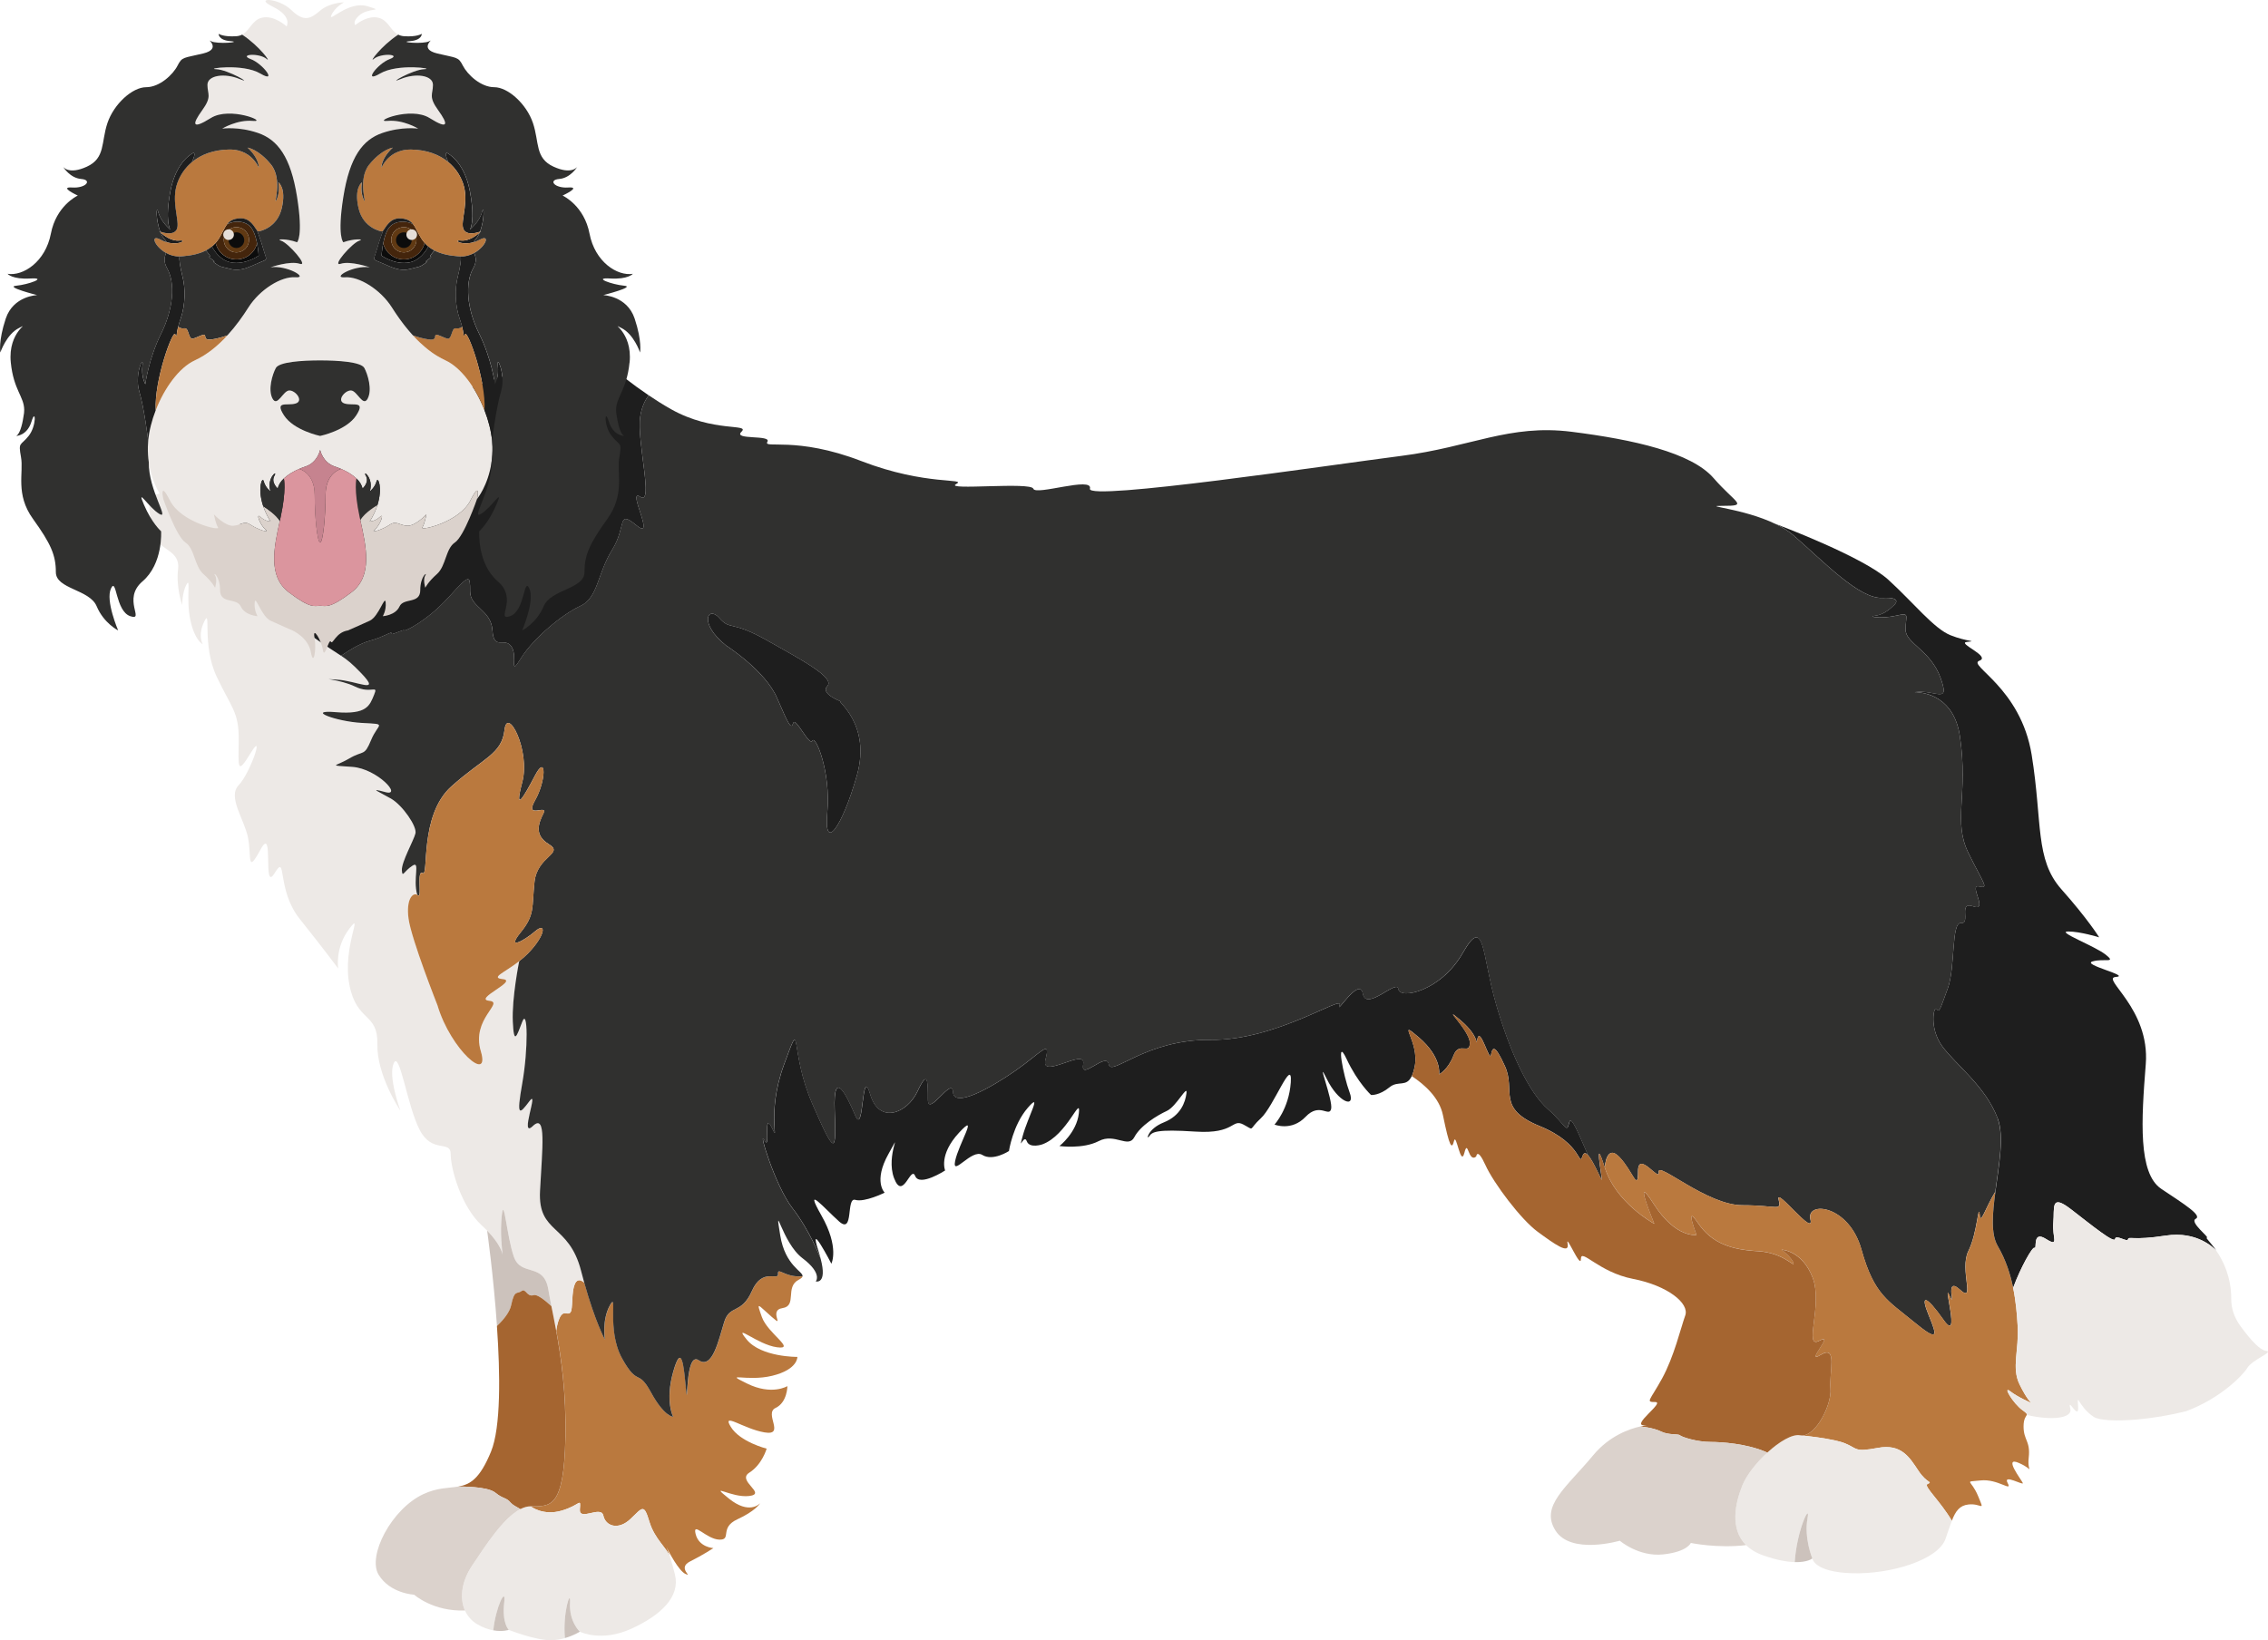 <?xml version="1.0" encoding="UTF-8"?>
<svg id="Layer_2" data-name="Layer 2" xmlns="http://www.w3.org/2000/svg" viewBox="0 0 1127.41 815.44">
  <defs>
    <style>
      .cls-1 {
        fill: #44250c;
      }

      .cls-2 {
        fill: #0c0c0c;
      }

      .cls-3 {
        fill: #30302f;
      }

      .cls-4 {
        fill: #a56530;
      }

      .cls-5 {
        fill: #603913;
      }

      .cls-6 {
        fill: #3c3c3b;
      }

      .cls-7 {
        fill: #ede9e6;
      }

      .cls-8 {
        fill: #e5ded8;
      }

      .cls-9 {
        fill: #db959e;
      }

      .cls-10 {
        fill: #ba793e;
      }

      .cls-11 {
        fill: #ccc2bc;
      }

      .cls-12 {
        fill: #dbd2cc;
      }

      .cls-13 {
        fill: #c6838f;
      }

      .cls-14 {
        fill: #1e1e1e;
      }
    </style>
  </defs>
  <g id="_Ñëîé_2" data-name="Ñëîé 2">
    <g>
      <g>
        <path class="cls-10" d="m398.97,634.49c-.08.55-.68,1.09-1.97,1.77-6.9,3.59-.64,12.96-8,14.07-7.36,1.1,1.65,10.48-5.33,4.41-6.99-6.07-7.91-8.27-4.96,0,2.93,8.27,17.28,16.36,7.54,15.07-9.74-1.28-22.25-12.69-15.08-3.86,7.17,8.83,25.2,8.65,25.2,8.65,0,0,.36,6.24-12.51,9.38-12.86,3.12-24.82-2.21-12.5,3.86,12.32,6.07,20.05,1.28,20.05,1.28,0,0,0,8.1-5.89,10.86-5.88,2.76,5.15,13.97-5.52,12.14-10.66-1.84-21.33-10.3-16.73-2.76,4.59,7.54,17.83,10.85,17.83,10.85,0,0-2.21,7.91-8.64,11.95-6.43,4.05,9.01,10.48,0,11.58-9.01,1.1-20.6-7.17-10.12,1.29,9.98,8.05,15.13,2.77,15.6,2.25-.26.43-2.74,4.08-11.36,8.04-9.2,4.24-2.58,10.3-9.01,10.12-6.43-.19-13.43-9.38-11.77-2.76s8.83,6.98,8.83,6.98c0,0-4.96,3.31-11.58,6.62-6.62,3.31,1.65,7.91-2.21,6.26-3.4-1.46-8.37-11.05-9.51-13.32.31.7.94,2.2,1.81,4.99-1.68-4.84-7.65-8.87-10.32-17.69-2.76-9.1-3.31-7.17-9.38-1.38-6.07,5.79-12.41,3.59-13.51-1.65-1.1-5.24-12.14,3.03-11.67-3.12.45-6.15.36-2.12-9.01.64-9.38,2.76-15.45-2.12-15.45-2.12,9.93,0,16.55,1.1,17.29-34.2.45-21.9-2.06-39.59-4.57-53.14,0,0,1.11-9.38,4.62-8.64,3.51.74,2.96-1.47,3.51-9.01.45-6.23,2.29-9.32,5.83-6.15,5.45,19.57,10.28,28.31,10.28,28.31,0,0-1.65-9.65,2.48-17.1,4.14-7.45-1.93,12.14,6.07,26.48,8,14.34,7.72,4.69,14.34,16.82,6.62,12.14,11.03,12.14,11.03,12.14,0,0-4.14-7.72,0-22.34,4.14-14.62,5.24-3.59,6.34,8.55s-.55-19.03,6.34-14.34c6.9,4.69,9.93-10.21,12.69-19.03,2.76-8.83,8.55-3.59,13.79-15.45,5.24-11.86,13.24-4.69,12.96-8.42-.28-3.72,3.54,2,12.18,1.14Z"/>
        <path class="cls-7" d="m290.45,637.74c-3.53-3.18-5.37-.09-5.83,6.15-.55,7.55,0,9.75-3.51,9.01-3.51-.74-4.62,8.64-4.62,8.64-.83-4.52-1.67-8.58-2.38-12.19-.61-3.02-1.13-5.73-1.51-8.12-2.21-13.79-13.51-6.34-17.1-16.27s-4.96-30.89-6.07-20.69c-.94,8.7.12,17.21.45,19.52-.32-1.52-1.73-5.78-7.73-11.97-.78-.83-1.68-1.69-2.65-2.58-10.21-9.38-15.45-28.05-15.45-35.4s-9.19,0-15.45-12.14c-6.26-12.14-9.93-39.72-12.88-33.1-2.88,6.51,3.1,22.97,3.3,23.53-.35-.52-11.75-17.52-11.43-33.09.32-15.82-10.25-10.67-13.9-29.42s7.33-37.51,0-27.95c-7.33,9.55-5.55,19.86-5.55,19.86,0,0-7.35-9.93-19.12-24.65-11.77-14.71-6.26-33.1-12.5-22.79-6.26,10.29,0-24.65-6.99-11.77-6.98,12.88-4.41,3.31-6.24-5.88-1.84-9.2-10.3-20.23-4.62-26.11,5.68-5.88,13.07-27.58,6.09-16.18-6.98,11.41-6.26,7.72-6.09-6.24.17-13.98-3.65-16-11.01-31.63-7.36-15.63-2.57-34.57-6.07-27.37-3.39,6.97-.95,11.1-.78,11.36-.24-.1-4.06-1.97-6.2-12.12-2.21-10.48.36-21.51-1.84-17.65s-2.21,10.29-2.21,10.29c0,0-3.12-8.83-2.02-17.83,1.1-9.01-8.27-9.38-11.41-15.45-3.12-6.07-3.03-20.41-3.03-20.41l40.05-13.64s4.73,55.8,30.84,75.44c26.11,19.65,24.27,15.07,34.58,25.82,10.29,10.75-2.03,3.76-12.14,3.21-10.12-.55,1.28-.36,9.19,3.5,7.91,3.86,11.58-1.29,9.38,4.04-2.21,5.34-3.5,9.93-18.94,8.65-15.45-1.29-.18,4.63,12.88,5.35,13.05.72,8.09-.02,4.6,8.44-3.5,8.45-3.63,4.96-10.82,9.19-7.2,4.23-10.98,3.31,1.49,4.23,12.46.93,25.14,14.89,16.32,12.51-8.83-2.39-2.75,0,2.95,3.31,5.69,3.31,12.91,13.79,12.08,17.23-.83,3.45-7.03,14.34-6.75,18.35.28,3.99.83.55,5.37-2.35,3.86-2.45-.02,6.71,2.26,14.51-2.23-1.31-5.63,2.17-4.32,11.84,1.38,10.21,14.36,43.03,14.36,43.03,6.63,22.34,26.46,39.17,21.57,22.89-4.9-16.27,12.06-24.27,4.13-25.1-7.93-.83,14.55-9.93,6.83-10.76-6.41-.68.66-3.08,8.14-8.93,0,0-3.73,18.3-3.18,30.16.55,11.86,1.93,7.17,4.69,0,2.76-7.17,3.03,13.51,0,30.62-3.03,17.1-1.38,15.45,3.59,8.83s-5.24,19.03,1.65,12.41c6.9-6.62,4.69,10.76,3.59,32.27-1.1,21.51,14.34,16,20.41,39.72.53,2.06,1.06,4.03,1.58,5.89Z"/>
        <path class="cls-11" d="m249.98,624.4s-.03-.2-.09-.56c.08.38.09.56.09.56Z"/>
        <path class="cls-7" d="m313.79,809.75c-14.89,6.8-25.55,1.47-25.55,1.47,0,0-5.43-4.92-4.88-14.43.43-7.4-3.68,4.94-2.55,17.61-2.11.61-4.53,1.05-7.1,1.05-7.91,0-20.77-5.14-20.77-5.14,0,0-3.5-3.18-2.26-13.79.95-8.04-4.29,2.5-5.45,14.02-2.31-.41-5.01-1.29-7.92-2.99-2.81-1.64-4.9-4.03-6.18-6.87-2.73-6.09-1.78-14.35,3.61-22.36,6.56-9.79,15.43-23.64,23.94-28.03,1.72-.89,3.43-1.39,5.11-1.39,0,0,6.07,4.88,15.45,2.12,9.38-2.76,9.47-6.78,9.01-.64-.46,6.16,10.57-2.12,11.67,3.12,1.1,5.24,7.45,7.45,13.51,1.65,6.07-5.79,6.62-7.72,9.38,1.38,2.67,8.82,8.64,12.84,10.32,17.69.06.15.11.32.15.47.62,2.01,1.37,4.64,2.22,8.04,2.76,11.03-6.81,20.22-21.7,27.03Z"/>
        <path class="cls-11" d="m252.93,810.3s-3.05,1.07-7.71.23c1.16-11.52,6.4-22.07,5.45-14.02-1.24,10.61,2.26,13.79,2.26,13.79Z"/>
        <path class="cls-11" d="m288.23,811.21s-3.02,1.93-7.42,3.18c-1.14-12.67,2.98-25.01,2.55-17.61-.55,9.51,4.88,14.43,4.88,14.43Z"/>
        <path class="cls-3" d="m993.03,556c-6.07-16-20.96-26.75-27.58-35.86-6.62-9.1-4.14-20.41-2.76-18.48,1.38,1.93,1.65.28,5.52-10.21,3.86-10.48,1.65-33.1,6.62-32.55,4.96.55-1.65-11.03,6.07-8.27s-2.38-11.03,2.76-9.93c5.14,1.1,2.76-.55-5.14-16.55-7.9-16,0-28.68-4.24-57.92-2.81-19.41-16.73-22.04-22.61-22.11,10.6-1.47,17.87,6.54,12.95-7.13-4.96-13.79-17.38-17.1-17.38-24s2.48-8.55-4.61-6.9c-7.09,1.65-14.97.55-10.28,0,4.69-.55,8.55-4.69,8.55-4.69,0,0,6.34-4.69-5.24-4.14-11.58.55-29.24-18.2-44.13-31.1-2.55-2.21-5.64-4.08-8.95-5.68-.06-.02-.08-.03-.08-.03-16.06-7.75-37.24-8.97-26.28-8.96,13.24.02,6.62-1.11-4.41-13.8-11.03-12.69-39.72-19.13-70.61-23.03-30.89-3.89-50.01,7.58-84.59,11.99-34.57,4.41-156.48,22.62-154.82,16.33,1.65-6.28-27.03,3.53-28.13,0-1.1-3.52-44.32.95-38.43-2.27,5.88-3.23-14.72,1.02-47.08-11.48-32.36-12.5-48.91-5.88-46.7-9.57,2.21-3.67-17.29-.73-12.88-5,4.41-4.27-13.98.58-34.94-11.18-3.77-2.12-7.52-4.48-11.13-6.92-1.92,2.46-3.51,5.83-4.24,10.5-1.89,12.11,6.98,44.58,0,39.91-6.99-4.67,8.09,22.33-1.84,14.24-9.93-8.09-4.78.36-12.14,12.14-7.36,11.77-6.98,23.91-15.81,27.92-8.83,4.03-23.17,15.84-29.42,25.82-6.26,9.97-1.47-.42-4.78-5.56-3.31-5.15-8.83,2.21-9.49-8.14-.66-10.34-11.11-11.35-11.11-19.44s0-8.83-10.64,2.93c-10.62,11.77-22.1,17.29-22.1,16.5-.01-.77-7.35,2.99-6.48,1.52.87-1.48-3.82,1.83-10.68,3.67-5.14,1.38-11.41,5.47-14.22,7.44,3.25,2.16,5.44,3.93,9.98,8.66,10.29,10.75-2.03,3.76-12.14,3.21-10.12-.55,1.28-.36,9.19,3.5,7.91,3.86,11.58-1.29,9.38,4.04-2.21,5.34-3.5,9.93-18.94,8.65-15.45-1.29-.18,4.63,12.88,5.35,13.05.72,8.09-.02,4.6,8.44-3.5,8.45-3.63,4.96-10.82,9.19-7.2,4.23-10.98,3.31,1.49,4.23,12.46.93,25.14,14.89,16.32,12.51-8.83-2.39-2.75,0,2.95,3.31,5.69,3.31,12.91,13.79,12.08,17.23-.83,3.45-7.03,14.34-6.75,18.35.28,3.99.83.55,5.37-2.35,3.86-2.45-.02,6.71,2.26,14.51.13.07.24.15.36.25,2.21,1.93-.83-12.96,2.35-11.03,3.17,1.93-1.8-28.68,14.2-43.03,16-14.34,25.1-16,26.48-28.13s12.96,10.21,8.83,25.93c-4.14,15.72.55,7.72,6.34-3.31,5.79-11.03,5.52,2.76,0,12.41-5.52,9.65,6.55,1.65,4.24,6.34-2.31,4.69-5.06,10.76,2.66,15.45,7.72,4.69-5.79,5.79-7.17,18.76s.28,16.27-6.9,25.1,1.38,4.41,7.17-.55c5.79-4.96,5.24,1.93-3.31,10.76-1.46,1.5-3.01,2.85-4.55,4.04,0,0-3.73,18.3-3.18,30.16.55,11.86,1.93,7.17,4.69,0,2.76-7.17,3.03,13.51,0,30.62-3.03,17.1-1.38,15.45,3.59,8.83s-5.24,19.03,1.65,12.41c6.9-6.62,4.69,10.76,3.59,32.27-1.1,21.51,14.34,16,20.41,39.72.53,2.06,1.06,4.03,1.58,5.89,5.45,19.57,10.28,28.31,10.28,28.31,0,0-1.65-9.65,2.48-17.1,4.14-7.45-1.93,12.14,6.07,26.48,8,14.34,7.72,4.69,14.34,16.82,6.62,12.14,11.03,12.14,11.03,12.14,0,0-4.14-7.72,0-22.34,4.14-14.62,5.24-3.59,6.34,8.55s-.55-19.03,6.34-14.34c6.9,4.69,9.93-10.21,12.69-19.03,2.76-8.83,8.55-3.59,13.79-15.45,5.24-11.86,13.24-4.69,12.96-8.42-.28-3.72,3.54,2,12.18,1.14.4-2.39-8.62-5.08-11.08-20.3-3.03-18.76.83,3.59,11.03,11.31,10.21,7.72,6.62,11.58,6.62,11.58,0,0,5.85,1.63,2.46-11.23,0,0,0-.01-.01-.04-.32-.82-5.48-14.09-14.03-25.13-8.83-11.41-17.29-40.09-13.98-33.84,3.31,6.26-.73-15.45,3.68-6.26,4.41,9.2-3.14-6.32,6.15-31.48,9.3-25.15,2.2-7.5,14.02,19.72,11.83,27.21,11.83,23.9,11.09,2.93-.74-20.96,5.88-7.35,10.29,2.95,4.41,10.29,2.95-25.74,7.36-10.67,4.41,15.08,18.39,9.57,23.53-1.47,5.15-11.03,5.15-5.15,5.15,4.05s12.14-11.77,12.5-3.68c.38,8.1,18.39-1.83,31.08-10.66,12.69-8.83,17.65-16,14.89-5.52-2.76,10.48,20.41-6.33,18.76,2.35-1.65,8.68,11.58-6.48,12.69,0,1.1,6.48,18.2-12.51,50.75-12.12,32.55.4,66.2-22.77,63.99-17.26-2.21,5.52,9.93-14.63,11.58-5.66,1.65,8.97,17.1-7.57,17.65-2.34.55,5.24,20.96,1.38,31.99-17.93,11.03-19.31,9.38.55,16.55,25.38,7.17,24.82,16.55,44.13,25.74,52.22,9.2,8.09,9.2,12.5,10.67,6.62.97-3.88,4.82,6.16,9.33,16.3,0,0,.01,0,.01.01,2.97,3.24,6.84,13.34,6.84,12.01,0-1.84-4.05-23.54,1.47-5.89,0,0,.74-12.14,7.36-5.14,6.62,6.98,9.19,17.65,9.19,6.98s11.03,5.88,10.29.36c-.73-5.52,23.91,16.55,41.56,16.55s19.49,3.31,18.02-2.93c-1.47-6.26,18.03,19.12,15.82,9.93-2.21-9.2,19.12-7.36,25.38,15.07,6.24,22.44,13.24,25.38,25.74,35.68,12.5,10.29,12.14,7.72,7.72-2.95-4.41-10.67-1.47-10.29,7.36,2.21,8.83,12.5-.74-20.22,2.93-12.14,3.69,8.09-2.93-10.29,5.15-2.95,8.09,7.36-.35-9.93,4.24-19.12,4.59-9.19,4.95-25.01,5.69-17.65.45,4.47,2.79-3.81,7.7-11.9h0c1.79-13.33,4.47-27.65,1.13-36.45Zm-567.08-170.45c-7.36,25.74-16.55,38.61-14.71,18.38,1.83-20.22-5.89-38.61-7.41-35.67-1.53,2.95-8.41-12.14-9.51-8.8-1.1,3.33-2.21,1.08-8.09-12.52-5.88-13.61-25.19-25.93-25.19-25.93-14.19-11.3-9.01-20.13-3.5-13.79,5.52,6.34,5.88,1.1,23.53,11.03,17.65,9.93,34.2,18.76,30.16,22.89-3.62,3.71,6.56,7.47,6.92,7.7-.06-.01-.14-.03-.3-.08-2.58-.73,15.45,11.03,8.09,36.78Z"/>
        <path class="cls-14" d="m318.28,246.99c-6.99-4.67,8.09,22.33-1.84,14.24-9.93-8.09-4.78.36-12.14,12.14-7.36,11.77-6.98,23.91-15.81,27.92-8.83,4.03-23.17,15.84-29.42,25.82-6.26,9.97-1.47-.42-4.78-5.56-3.31-5.15-8.83,2.21-9.49-8.14-.66-10.34-11.11-11.35-11.11-19.44s0-8.83-10.64,2.93c-10.62,11.77-22.1,17.29-22.1,16.5-.01-.77-7.35,2.99-6.48,1.52.87-1.48-3.82,1.83-10.68,3.67-5.14,1.38-11.41,5.47-14.22,7.44-4.13-2.76-10-6.17-24.59-17.16-26.1-19.64-30.84-75.44-30.84-75.44l178.42-60.75s13.51,12.79,29.94,23.89c-1.92,2.46-3.51,5.83-4.24,10.5-1.89,12.11,6.98,44.58,0,39.91Z"/>
        <path class="cls-14" d="m789.44,574.31c-1.13-1.21-2.11-1.46-2.71.25-2.21,6.26.36-5.88-21.33-14.71-21.7-8.83-11.77-17.65-17.29-29.79-5.52-12.14-6.26-8.83-6.98-5.52-.74,3.31-5.15-13.61-6.62-8.46-1.48,5.15,2.21.19-8.46-8.83-10.67-9.01,4.6,4.96,4.6,11.22s-5.34-.93-8.1,6.24c-2.76,7.17-7.17,9.38-7.17,9.38,0,0,1.48-8.45-10.11-18.38s.55,2.21-2.03,14.52c-.42,2.04-.9,3.57-1.45,4.72-2.71,5.81-6.75,2.05-11.05,5.58-5.15,4.23-9.19,3.86-9.19,3.86,0,0-6.62-6.07-12.14-17.84-5.52-11.77-1.65,8.27,1.47,16.55,3.12,8.27-5.7,4.96-11.4-6.81-5.7-11.76,3.31,10.86,2.21,15.08-1.1,4.23-5.7-3.5-12.69,3.86-6.99,7.36-15.45,3.86-15.45,3.86,0,0,7.17-7.72,8.09-20.96s-8.46,11.95-14.89,17.84c-6.43,5.88-2.76,6.24-8.64,3.12-5.89-3.12-4.05,4.78-23.72,3.5-19.68-1.29-21.7.18-23.17,2.38-1.48,2.21-.93-3.67,7.35-6.98,8.27-3.31,10.67-9.93,11.22-14.53.55-4.59-4.96,6.62-9.74,8.83-4.79,2.21-13.15,7.27-16.18,13.06-3.03,5.79-9.65-2.21-17.65,1.93-8,4.14-19.58,2.48-19.58,2.48,0,0,8.55-6.62,9.65-16.27,1.1-9.65-5.79,11.03-18.2,15.45,0,0-6.34,2.21-7.72-1.65-1.38-3.86-4.41,6.34-1.93-2.76,2.48-9.1,9.93-22.34,2.48-13.79-7.45,8.55-9.38,21.51-9.38,21.51,0,0-8,5.24-13.24,1.93s-15.17,11.31-13.51,3.03c1.65-8.27,12.14-25.1,1.93-14.07-10.21,11.03-6.9,18.76-6.9,18.76,0,0-12.69,8.27-14.89,2.76-2.21-5.52-6.07,12.69-10.48,1.1-4.41-11.58,4.96-25.93-2.76-12.14-7.72,13.79-1.93,19.31-1.93,19.31,0,0-9.93,4.96-14.62,3.59s-.55,17.38-8,10.76c-7.45-6.62-17.93-19.03-8.83-3.03,9.1,16,4.96,24,4.96,24,0,0-11.86-22.89-6.34-6.07.43,1.32.79,2.53,1.07,3.62-.32-.82-5.48-14.09-14.03-25.13-8.83-11.41-17.29-40.09-13.98-33.84,3.31,6.26-.73-15.45,3.68-6.26,4.41,9.2-3.14-6.32,6.15-31.48,9.3-25.15,2.2-7.5,14.02,19.72,11.83,27.21,11.83,23.9,11.09,2.93-.74-20.96,5.88-7.35,10.29,2.95,4.41,10.29,2.95-25.74,7.36-10.67,4.41,15.08,18.39,9.57,23.53-1.47,5.15-11.03,5.15-5.15,5.15,4.05s12.14-11.77,12.5-3.68c.38,8.1,18.39-1.83,31.08-10.66,12.69-8.83,17.65-16,14.89-5.52-2.76,10.48,20.41-6.33,18.76,2.35-1.65,8.68,11.58-6.48,12.69,0,1.1,6.48,18.2-12.51,50.75-12.12,32.55.4,66.2-22.77,63.99-17.26-2.21,5.52,9.93-14.63,11.58-5.66,1.65,8.97,17.1-7.57,17.65-2.34.55,5.24,20.96,1.38,31.99-17.93,11.03-19.31,9.38.55,16.55,25.38,7.17,24.82,16.55,44.13,25.74,52.22,9.2,8.09,9.2,12.5,10.67,6.62.97-3.88,4.82,6.16,9.33,16.3Z"/>
        <path class="cls-10" d="m1003.7,727.37c-8.27-3.67,1.28,8.46,1.83,9.93.55,1.47-10.11-4.78-7.54,0,2.57,4.78-4.78-2.21-13.43-1.29-8.64.93-4.78-.73-1.28,7.72,3.49,8.46,1.85,3.5-4.78,4.24-4.39.49-6.37,3.23-8.25,8.09-5.88-9.94-14.11-17.23-12.17-18.2,2.95-1.47,0,0-4.41-6.62-4.41-6.62-8.45-13.6-20.22-11.4-11.77,2.21-9.93.36-16.18-2.21-.5-.21-1.06-.41-1.68-.6-.21-.07-.42-.13-.64-.2-.76-.22-1.58-.42-2.43-.62-.2-.04-.39-.09-.57-.13-2.7-.6-5.76-1.1-8.54-1.49-.38-.06-.76-.11-1.14-.15-.38-.06-.74-.1-1.1-.14-.24-.04-.47-.07-.69-.09-.34-.04-.68-.09-1-.12-.32-.04-.63-.08-.94-.11-.2-.03-.4-.06-.57-.07-.41-.06-.78-.09-1.13-.13-.28-.02-.54-.06-.76-.08-.11-.01-.21-.02-.3-.03,7.1,0,14.84-15.51,14.14-23.26-.74-8.09,3.67-22.07-4.79-16.91-8.45,5.14,7.36-11.41-.73-6.99-8.1,4.41,1.83-17.65-3.31-31.26-5.15-13.6-15.45-13.98-15.45-13.98,0,0,5.14,4.05,5.88,6.62.74,2.58-4.78-5.14-17.65-5.88-12.88-.74-22.8-3.67-29.79-13.98-6.98-10.29-.74,5.89-.74,5.89,0,0-10.29,1.83-21.33-15.45-10.89-17.06.07,9.22.35,9.92-.58-.31-19.2-10.57-24.62-27.95,0,0,.74-12.14,7.36-5.14,6.62,6.98,9.19,17.65,9.19,6.98s11.03,5.88,10.29.36c-.73-5.52,23.91,16.55,41.56,16.55s19.49,3.31,18.02-2.93c-1.47-6.26,18.03,19.12,15.82,9.93-2.21-9.2,19.12-7.36,25.38,15.07,6.24,22.44,13.24,25.38,25.74,35.68,12.5,10.29,12.14,7.72,7.72-2.95-4.41-10.67-1.47-10.29,7.36,2.21,8.83,12.5-.74-20.22,2.93-12.14,3.69,8.09-2.93-10.29,5.15-2.95,8.09,7.36-.35-9.93,4.24-19.12,4.59-9.19,4.95-25.01,5.69-17.65.45,4.47,2.79-3.81,7.7-11.9-1.47,10.86-2.35,21.04,1.13,26.99,3.96,6.8,6.28,13.88,7.68,20.8h0c1.37,6.59,1.9,13.01,2.25,18.92.74,12.14-3.12,20.77.92,29.05,3.8,7.76,5.8,9.21,6.05,9.37-.39-.17-6.72-2.85-10.64-5.87-4.05-3.13,1.47,6.07,6.07,9.38,1.96,1.41,2.35,1.82,2.15,2.37h-.01c-.26.73-1.59,1.71-1.59,5.71,0,6.98,3.49,7.17,2.57,15.45-.92,8.27,3.5,6.43-4.78,2.76Z"/>
        <path class="cls-7" d="m970.26,756.05c-.97,2.46-1.91,5.48-3.16,9.01-3.67,10.48-27.22,17.65-46.34,17.1-19.12-.55-19.86-7.36-19.86-7.36,0,0-4.23-10.12-2.39-20.05,1.48-7.97-5.33,5.84-6.38,21.87-3.71-.1-8.76-.94-15.5-3.29-3.74-1.31-6.58-3.08-8.68-5.17-8.25-8.16-5.32-21.13-1.8-29.77,2.09-5.14,6.98-11.31,12.35-16.23h.01c5.95-5.46,12.46-9.37,16.33-8.59,0,0,.03,0,.1.01.24.06.5.08.75.08h.09c.09.01.19.02.3.03.22.02.49.06.76.08.34.04.72.08,1.13.13.19.02.38.04.57.07.31.03.62.07.94.11.32.03.66.08,1,.12.22.02.46.06.69.09.36.04.73.09,1.1.14.38.04.76.1,1.14.15,2.78.39,5.84.89,8.54,1.49.19.04.38.09.57.13.85.2,1.67.4,2.43.62.22.07.43.13.64.2.62.19,1.18.39,1.68.6,6.26,2.57,4.41,4.41,16.18,2.21,11.77-2.21,15.81,4.78,20.22,11.4,4.41,6.62,7.36,5.15,4.41,6.62-1.94.97,6.29,8.26,12.17,18.2Z"/>
        <path class="cls-11" d="m272.6,641.22c-2.21-13.79-13.51-6.34-17.1-16.27s-4.96-30.89-6.07-20.69c-.94,8.7.12,17.21.45,19.52-.32-1.52-1.73-5.78-7.73-11.97,0,0,3.16,22.32,4.89,47.42,3.6-3.39,6.4-7.1,7.06-10.28,1.65-7.99,2.95-5.43,5.15-7.08,2.21-1.65,2.57,3.12,6.07,2.02,1.68-.53,5.38,2.33,8.79,5.46-.61-3.02-1.13-5.73-1.51-8.12Zm-22.71-17.39c.08.38.09.56.09.56,0,0-.03-.2-.09-.56Z"/>
        <path class="cls-4" d="m281.06,714.68c-.74,35.3-7.36,34.2-17.29,34.2-1.68,0-3.39.5-5.11,1.39-2.01-1.17-3.85-2.07-4.76-3.14-2.38-2.85-3.67-1.74-7.72-5.05-3.95-3.23-17.8-3.02-18.44-3.01,5.9-1,10.76-3.77,16.35-17.4,4.93-12.03,4.59-38.5,2.93-62.43,3.6-3.39,6.4-7.1,7.06-10.28,1.65-7.99,2.95-5.43,5.15-7.08,2.21-1.65,2.57,3.12,6.07,2.02,1.68-.53,5.38,2.33,8.79,5.46.72,3.61,1.56,7.67,2.38,12.19,2.5,13.56,5.02,31.24,4.57,53.14Z"/>
        <path class="cls-12" d="m258.67,750.27c-8.51,4.39-17.38,18.25-23.94,28.03-5.38,8.01-6.33,16.27-3.61,22.36-15.83.63-25.26-7.84-25.26-7.84,0,0-11.95-.55-17.65-9.93-5.7-9.38,6.43-32.72,22.25-40.08,7.06-3.29,12.51-2.93,17.28-3.75h.02c.64-.01,14.49-.22,18.44,3.01,4.05,3.31,5.34,2.21,7.72,5.05.9,1.07,2.75,1.97,4.76,3.14Z"/>
        <path class="cls-10" d="m265.71,438.5c-1.38,12.96.28,16.27-6.9,25.1s1.38,4.41,7.17-.55c5.79-4.96,5.24,1.93-3.31,10.76-1.46,1.5-3.01,2.85-4.55,4.04-7.48,5.85-14.55,8.24-8.14,8.93,7.72.83-14.76,9.93-6.83,10.76,7.93.83-9.02,8.83-4.13,25.1,4.89,16.27-14.94-.55-21.57-22.89,0,0-12.99-32.82-14.36-43.03-1.3-9.66,2.1-13.15,4.32-11.84.13.07.24.15.36.25,2.21,1.93-.83-12.96,2.35-11.03,3.17,1.93-1.8-28.68,14.2-43.03,16-14.34,25.1-16,26.48-28.13s12.96,10.21,8.83,25.93c-4.14,15.72.55,7.72,6.34-3.31,5.79-11.03,5.52,2.76,0,12.41-5.52,9.65,6.55,1.65,4.24,6.34-2.31,4.69-5.06,10.76,2.66,15.45,7.72,4.69-5.79,5.79-7.17,18.76Z"/>
        <path class="cls-14" d="m425.96,385.54c-7.36,25.74-16.55,38.61-14.71,18.38,1.83-20.22-5.89-38.61-7.41-35.67-1.53,2.95-8.41-12.14-9.51-8.8-1.1,3.33-2.21,1.08-8.09-12.52-5.88-13.61-25.19-25.93-25.19-25.93-14.19-11.3-9.01-20.13-3.5-13.79,5.52,6.34,5.88,1.1,23.53,11.03,17.65,9.93,34.2,18.76,30.16,22.89-3.62,3.71,6.56,7.47,6.92,7.7-.06-.01-.14-.03-.3-.08-2.58-.73,15.45,11.03,8.09,36.78Z"/>
        <path class="cls-11" d="m900.91,774.81s-2.36,2-8.77,1.82c1.05-16.03,7.86-29.83,6.38-21.87-1.83,9.93,2.39,20.05,2.39,20.05Z"/>
        <path class="cls-4" d="m909.92,690.41c.69,7.74-7.04,23.26-14.14,23.26h-.09c-.35-.04-.62-.07-.75-.08-.07-.01-.1-.01-.1-.01-3.87-.77-10.38,3.13-16.33,8.59h-.01c-9.89-4.52-23.07-5.28-28.09-5.28-6.98,0-14.47-2.48-15.31-3.31-.82-.83-5.65,0-9.51-1.93-3.86-1.93-10.21-2.47-10.21-2.47,1.89-.42,3.09-.54,3.28-.57-.11,0-.54.01-1.35.01-6.62,0,10.48-11.58,5.52-11.58s-2.76-.55,3.31-11.58c6.07-11.03,9.38-25.38,11.58-31.44,2.21-6.07-8.83-14.89-25.93-18.2-17.1-3.31-25.93-15.45-25.93-9.94s-7.72-13.23-6.62-7.56c1.1,5.67-6.62.12-14.89-5.95-8.27-6.07-21.79-24-25.93-33.1-4.14-9.1-4.6-4.29-4.6-4.29-4.04,3.33-4.04-9.22-5.88-1.83-1.84,7.39-4.05-10.34-5.15-5.92-1.1,4.41-2.21,3.31-5.52-12.86-1.74-8.53-9-15.08-15.49-19.37.54-1.15,1.03-2.68,1.45-4.72,2.58-12.31-9.55-24.45,2.03-14.52s10.11,18.38,10.11,18.38c0,0,4.41-2.21,7.17-9.38,2.76-7.17,8.1,0,8.1-6.24s-15.27-20.23-4.6-11.22c10.67,9.01,6.98,13.98,8.46,8.83,1.47-5.15,5.88,11.77,6.62,8.46.73-3.31,1.47-6.62,6.98,5.52,5.52,12.14-4.41,20.96,17.29,29.79,21.69,8.83,19.12,20.96,21.33,14.71.61-1.71,1.59-1.47,2.71-.25,0,0,.01,0,.01.01,2.97,3.24,6.84,13.34,6.84,12.01,0-1.84-4.05-23.54,1.47-5.89,5.43,17.38,24.04,27.64,24.62,27.95-.29-.69-11.24-26.97-.35-9.92,11.03,17.28,21.33,15.45,21.33,15.45,0,0-6.24-16.18.74-5.89,6.98,10.3,16.91,13.24,29.79,13.98,12.88.74,18.39,8.46,17.65,5.88-.74-2.57-5.88-6.62-5.88-6.62,0,0,10.29.38,15.45,13.98,5.14,13.6-4.79,35.67,3.31,31.26,8.09-4.41-7.72,12.14.73,6.99,8.46-5.15,4.05,8.83,4.79,16.91Z"/>
        <path class="cls-12" d="m866.16,738.4c-3.52,8.64-6.45,21.6,1.8,29.77-14.33,1.69-27.47-1.08-27.47-1.08,0,0-1.65,4.41-13.79,5.7-12.14,1.28-21.51-6.81-21.51-6.81,0,0-24.27,7.17-31.99-5.08-7.72-12.26,5.52-21.4,18.76-37.4,8.12-9.81,18.3-13.18,23.44-14.33,0,0,6.34.54,10.21,2.47,3.86,1.93,8.69,1.1,9.51,1.93.84.83,8.33,3.31,15.31,3.31,5.02,0,18.2.76,28.09,5.28-5.36,4.92-10.26,11.09-12.35,16.23Z"/>
        <path class="cls-14" d="m1101.61,621.67c-.89-.98-9.39-9.82-25.02-7.39-16.55,2.57-18.39.19-18.76,1.84s-6.07-2.58-6.43-.19c-.38,2.39-11.41-6.62-21.89-14.71-10.48-8.1-8.09-.55-8.83,6.62-.73,7.17,3.31,12.5-3.67,8.09-6.98-4.41-4.23,5.33-5.7,4.41-.98-.62-6.83,9.72-10.59,19.88-1.4-6.92-3.72-14-7.68-20.8-3.48-5.95-2.59-16.13-1.13-26.99h0c1.79-13.33,4.47-27.65,1.13-36.45-6.07-16-20.96-26.75-27.58-35.86-6.62-9.1-4.14-20.41-2.76-18.48,1.38,1.93,1.65.28,5.52-10.21,3.86-10.48,1.65-33.1,6.62-32.55,4.96.55-1.65-11.03,6.07-8.27s-2.38-11.03,2.76-9.93c5.14,1.1,2.76-.55-5.14-16.55-7.9-16,0-28.68-4.24-57.92-2.81-19.41-16.73-22.04-22.61-22.11,10.6-1.47,17.87,6.54,12.95-7.13-4.96-13.79-17.38-17.1-17.38-24s2.48-8.55-4.61-6.9c-7.09,1.65-14.97.55-10.28,0,4.69-.55,8.55-4.69,8.55-4.69,0,0,6.34-4.69-5.24-4.14-11.58.55-29.24-18.2-44.13-31.1-2.55-2.21-5.64-4.08-8.95-5.68,2.04.76,43.71,16.47,56.09,27.77,12.69,11.58,22.62,24.27,30.89,27.58,8.27,3.31,13.79,2.76,8.27,3.31-5.52.55,12.14,7.17,6.07,9.38-6.07,2.21,20.63,13.24,26.04,46.89,5.41,33.65,1.54,51.85,14.78,66.75,13.24,14.89,18.76,23.87,18.76,23.87,0,0-9.38-2.91-15.45-2.91s13.24,7.17,18.76,11.58c5.52,4.41-1.1,1.65-6.62,3.31-5.52,1.65,19.31,7.17,11.58,7.72-7.72.55,17.1,15.56,14.89,43.36-2.21,27.8-3.86,54.28,7.72,62,11.58,7.72,20.41,13.24,17.1,14.89s7.17,9.38,5.52,9.38c-.76,0,1.72,2.07,4.61,6.29Z"/>
        <path class="cls-7" d="m1124.2,674.5c-2.56,1.53-5.9,3.54-7.16,5.7-1.83,3.13-13.07,15.05-30.44,21.43h-.01c-8.22,2.05-16.68,3.41-24.13,4.07-10.56.94-19.03.49-21.73-1.31-7.72-5.15-8.27-12.88-7.72-5.15.55,7.72-5.52-5.52-3.86,1.1,1.21,4.85-9.44,6-21.64,3.11.2-.55-.19-.96-2.15-2.37-4.6-3.31-10.12-12.51-6.07-9.38,3.92,3.02,10.25,5.7,10.64,5.87-.24-.15-2.25-1.61-6.05-9.37-4.04-8.27-.18-16.91-.92-29.05-.35-5.91-.88-12.33-2.25-18.91h0c3.76-10.17,9.61-20.51,10.59-19.89,1.48.92-1.28-8.83,5.7-4.41,6.98,4.41,2.95-.92,3.67-8.09.74-7.17-1.65-14.72,8.83-6.62,10.48,8.09,21.51,17.1,21.89,14.71.36-2.39,6.07,1.84,6.43.19s2.21.73,18.76-1.84c15.63-2.43,24.13,6.41,25.02,7.39.06.06.08.09.08.09,3.43,4.99,7.45,12.95,7.45,23.96,0,5.19,1.67,9.19,3.91,12.57,0,0,.13.2.39.55.13.21.29.42.44.63.21.3.45.63.74,1,1.57,2.13,4.13,5.42,6.65,7.84.01.02.02.03.03.04,1.82,1.74,3.62,3.06,5.03,3.2,2.35.23.55,1.32-2.12,2.93Z"/>
      </g>
      <g>
        <path class="cls-6" d="m306.63,207.09c-.16-1.08-.28-2.22-.37-3.38l.37,3.38Z"/>
        <path class="cls-7" d="m244.61,219.08c-.47-4.89-1.8-10.1-3.75-15.1h0c-4.31-11.13-11.66-21.26-19.38-24.79-1.41-.65-2.78-1.39-4.11-2.2-.22-.13-.42-.26-.63-.39-.31-.19-.62-.39-.93-.6-.06-.04-.12-.07-.18-.12-.29-.19-.57-.38-.85-.58-.39-.28-.8-.57-1.18-.87-.24-.18-.49-.36-.72-.55-.26-.2-.52-.41-.77-.62-.32-.26-.64-.52-.95-.79-.88-.74-1.72-1.5-2.55-2.29-.24-.23-.48-.46-.72-.7-.29-.27-.57-.55-.84-.84-.63-.63-1.24-1.28-1.84-1.92-.52-.57-1.04-1.16-1.54-1.74-.24-.28-.49-.57-.72-.85-.5-.6-.99-1.19-1.46-1.79-.24-.29-.47-.59-.7-.88-.27-.35-.54-.7-.8-1.05-1.06-1.39-2.04-2.78-2.96-4.13-.27-.39-.52-.78-.78-1.16-.51-.76-1-1.51-1.46-2.25-5.7-9-16.37-15.54-23.32-15.01-6.94.53,4.19-6.18,12.33-4.95,0,0-9.66-3.36-14.47-1.77-4.8,1.59,5.69-10.42,9.25-11.48,2.9-.86-2.69-1.14-7.95.78,0,0-3.15-2.67,0-22.53,3.15-19.86,9.61-28.48,19.42-31.82,9.81-3.35,17.79-2.15,17.79-2.15,0,0-7.4-4.55-15.23-3.83-7.82.72,11.32-7.42,20.89-1.44,9.57,5.99,9.33,3.12,4.31-3.83-5.02-6.94-2.63-7.9-2.63-12.68s-8.61-5.98-16.03-2.87c-7.42,3.12,5.83-4.72,11.71-4.9,5.88-.18-13.14-3.05-21.94,2.15-8.79,5.2-1.42-4.85,4.77-7.18,6.18-2.33-4.23-3.23-8,0-2.35,2.02,3.4-6.31,12.25-12.15-3.91-2.01-4.9-7.24-9.92-8.41-4.78-1.12-9.63,2.24-11.46,3.7-.53-1.08-.6-2.25,1.65-4.5,4.61-4.61,13.94-2.03,4.43-4.9-9.51-2.87-19.56,8.49-17.95,4.54,1.62-3.95,6.28-6.46,6.28-6.46,0,0-7,0-11.84,4.13-4.84,4.13-8.08,5.74-14.36-.36-6.28-6.1-19.02-6.46-9.15-1.62,9.87,4.85,6.86,9.81,6.86,9.81,0,0-6.17-5.76-12.22-4.35-5.02,1.17-6.02,6.4-9.92,8.41,8.84,5.84,14.6,14.17,12.25,12.15-3.77-3.23-14.18-2.33-8,0,6.19,2.33,13.56,12.38,4.77,7.18-8.79-5.2-27.82-2.33-21.94-2.15,5.88.18,19.12,8.02,11.71,4.9-7.42-3.11-16.03-1.91-16.03,2.87s2.39,5.74-2.63,12.68c-5.02,6.94-5.26,9.81,4.31,3.83,9.57-5.98,28.71,2.15,20.89,1.44-7.82-.72-15.23,3.83-15.23,3.83,0,0,7.98-1.2,17.79,2.15,9.81,3.35,16.27,11.96,19.42,31.82,3.15,19.86,0,22.53,0,22.53-5.25-1.92-10.85-1.64-7.95-.78,3.56,1.06,14.06,13.06,9.25,11.48-4.81-1.59-14.47,1.77-14.47,1.77,8.14-1.23,19.27,5.48,12.33,4.95-6.94-.53-17.62,6.01-23.32,15.01-2.72,4.3-6.22,9.25-10.42,13.85-4.59,5.02-10.04,9.61-16.27,12.47-7.72,3.54-15.07,13.67-19.38,24.79h0c-1.95,5.01-3.27,10.22-3.75,15.11-.1,1.03-.16,2.03-.18,3.02-.06,2.76.12,5.32.46,7.68,1.67,11.58,7.19,18.28,7.19,18.28,0,0-2.14-9.89,3.38.88,5.51,10.77,25,15.1,23.85,13.33-1.16-1.77-2.05-6.53-2.05-6.53,0,0,5.61,6.01,9.7,5.65,4.09-.35,5.25-2.74,8.64-.44,3.38,2.3,9.88,4.41,7.29,2.3-2.58-2.12-4.98-8.57-2.53-6.27,2.46,2.3,5.05,2.27,5.05,2.27-1.68-2.68-2.84-5.23-3.62-7.58-.06-.17-.12-.34-.17-.52-2.75-8.74-.24-14.39.4-11.92.83,3.18,3.39,5.07,3.39,5.07-2.19-6.6,3.85-11.07,1.95-7.77-1.9,3.3,1.67,6.36,1.67,6.36.34-1.83,1.45-3.52,3.01-5.01,2-1.92,4.75-3.52,7.59-4.74,1.05-.46,2.12-.86,3.16-1.21,6.05-2,7.29-8.24,7.29-8.24,0,0,1.23,6.25,7.29,8.24,1.04.34,2.11.75,3.16,1.21,2.84,1.22,5.58,2.82,7.59,4.74,1.56,1.49,2.67,3.18,3.02,5.01,0,0,3.56-3.06,1.67-6.36-1.9-3.29,4.14,1.18,1.95,7.77,0,0,2.56-1.89,3.39-5.07.64-2.47,3.15,3.19.4,11.92-.78,2.48-1.99,5.23-3.79,8.1,0,0,2.59.03,5.05-2.27,2.45-2.3.05,4.16-2.53,6.27-2.58,2.12,3.91,0,7.29-2.3,3.38-2.3,4.54.09,8.64.44,4.09.36,9.7-5.65,9.7-5.65,0,0-.89,4.77-2.05,6.53-1.16,1.77,18.33-2.56,23.85-13.33,5.52-10.77,3.38-.88,3.38-.88,0,0,5.53-6.7,7.19-18.28.34-2.36.52-4.92.46-7.68-.02-.99-.08-2-.18-3.02Zm-61.81-20.94c-2.37,4.47-5.22-3.89-8.31-4.01-3.09-.12-7.36,5.18-3.2,6.47,4.15,1.3,10.67-1.65,5.81,5.89-4.87,7.54-17.97,10.24-17.97,10.24,0,0-13.1-2.71-17.97-10.24-4.86-7.54,1.67-4.59,5.81-5.89,4.16-1.29-.11-6.6-3.2-6.47-3.09.11-5.93,8.48-8.31,4.01-2.38-4.48,0-12.13,1.66-15.19,1.67-3.07,13.27-3.77,22-3.77s20.34.7,22,3.77c1.66,3.06,4.03,10.71,1.66,15.19Z"/>
        <path class="cls-3" d="m182.8,198.14c-2.37,4.47-5.22-3.89-8.31-4.01-3.09-.12-7.36,5.18-3.2,6.47,4.15,1.3,10.67-1.65,5.81,5.89-4.87,7.54-17.97,10.24-17.97,10.24,0,0-13.1-2.71-17.97-10.24-4.86-7.54,1.67-4.59,5.81-5.89,4.16-1.29-.11-6.6-3.2-6.47-3.09.11-5.93,8.48-8.31,4.01-2.38-4.48,0-12.13,1.66-15.19,1.67-3.07,13.27-3.77,22-3.77s20.34.7,22,3.77c1.66,3.06,4.03,10.71,1.66,15.19Z"/>
        <path class="cls-14" d="m238.58,115.21c-1.61.56-6.4,1.94-8.09-1.02,0,0,0-.01,0-.02-1.11-1.96-.11-5.86.48-10.54.49-3.87.69-8.27-.83-12.55-1.43-4.03-3.86-7.64-7.24-10.44-2.4-5.13-.71-4.62-.71-4.62,0,0,8.54,3.88,11.38,19.07,2.76,14.72.17,18.86.01,19.1.28-.23,4.83-4.06,6.04-8.85,1.01-4,1.32,3.9-1.05,9.86Z"/>
        <path class="cls-14" d="m238.39,115.69c-.52,1.23-1.18,2.35-1.96,3.25-.46.53-.8,1.03-1.05,1.5-2.7.78-5.08.62-6.5.22-1.79-.49-2.1-1.33.31-1.08h0c3.87.38,7.65-2.53,9.2-3.89Z"/>
        <path class="cls-2" d="m212.92,122.54c-1.39,2.63-4.36,6.93-9.34,7.91-7.3,1.44-13.88-3.35-13.88-3.35,0,0,.14-2.84.79-6.13,1.16,4.59,5.32,7.99,10.27,7.99s9.25-3.51,10.33-8.22c.56.65,1.17,1.24,1.83,1.79Z"/>
        <path class="cls-1" d="m209.48,118.6c-1.81-2.81-2.68-5.35-4.13-7.18-4.28-2.04-8.51-1.31-10.94.72-2.09,1.74-3.27,5.51-3.92,8.83,1.16,4.59,5.32,7.99,10.27,7.99s9.25-3.51,10.33-8.22c-.59-.67-1.12-1.38-1.61-2.14Zm-8.72,6.88c-3.47,0-6.28-2.81-6.28-6.28s2.81-6.28,6.28-6.28,6.28,2.81,6.28,6.28-2.81,6.28-6.28,6.28Z"/>
        <path class="cls-5" d="m207.04,119.2c0,3.47-2.81,6.28-6.28,6.28s-6.28-2.81-6.28-6.28,2.81-6.28,6.28-6.28,6.28,2.81,6.28,6.28Z"/>
        <path class="cls-10" d="m235.72,125.77c-1.92,1.08-4.23,1.81-6.75,1.73-.13,0-.25,0-.38-.01-.32-.02-.64-.04-.95-.06-4.98-.39-8.78-1.36-11.74-2.91-1.11-.57-2.1-1.23-2.99-1.97-.66-.55-1.27-1.15-1.83-1.79-.59-.67-1.12-1.38-1.61-2.14-1.81-2.81-2.68-5.35-4.13-7.18-1.26-1.59-2.95-2.65-6.07-2.87-5.53-.39-7.45,4.52-8.79,6.04,0,0,0,0,0,.01-.28.31-.53.47-.78.41,0,0-9.09-1.31-11.49-11.49-2.39-10.16,1.68-12.92,1.68-12.92,0,0-.96,5.02.95,8.74s-3.51-9.93,2.73-17.59c6.24-7.66,11.66-8.38,11.66-8.38,0,0-4.71,3.95-5.54,8.86-.83,4.9,1.2-8.14,14.72-7.9,7.75.14,13.97,2.51,18.49,6.3,3.37,2.81,5.81,6.41,7.24,10.44,1.51,4.28,1.31,8.68.83,12.55-.59,4.68-1.59,8.58-.48,10.54,0,0,0,.01,0,.02,1.69,2.96,6.48,1.58,8.09,1.02.07-.03.14-.05.2-.07.04-.02.08-.04.11-.04.03-.01.06-.02.08-.03.03-.01.05-.02.07-.03,0,0,.02,0,.03-.01h.02s-.08.09-.17.17l-.1.1c-.11.1-.26.24-.44.39-1.54,1.36-5.33,4.27-9.2,3.89h0c-2.41-.24-2.1.6-.31,1.08,1.43.39,3.8.56,6.5-.22.97-.27,1.99-.68,3.01-1.24,5.5-3.01,3.12,3.34-2.67,6.56Z"/>
        <path class="cls-6" d="m239.1,115.02h0s-.01,0-.02,0c.01,0,.02,0,.03,0Z"/>
        <path class="cls-14" d="m249.07,194.54c-2.5,8.31-4.46,24.54-4.46,24.54-.47-4.89-1.8-10.1-3.75-15.1h0c.8-15.04-8.48-39.99-9.65-37.87-.24.44-.39.72-.5.83-.06.06-.1.07-.14.02-.01-.01-.02-.03-.02-.04-.02-.03-.03-.07-.04-.13,0-.02-.01-.05-.01-.07,0-.04-.01-.07-.02-.11-.02-.11-.04-.24-.06-.4-.01-.1-.03-.22-.05-.34-.01-.09-.03-.19-.04-.3-.01-.11-.03-.22-.05-.34v-.02c-.02-.11-.04-.23-.06-.35-.02-.14-.05-.28-.07-.43-.03-.14-.06-.28-.09-.42-.05-.27-.11-.55-.18-.85-.03-.12-.05-.24-.09-.36-.02-.11-.05-.22-.08-.34-.19-.78-.44-1.65-.77-2.62-.05-.17-.11-.33-.17-.5-.06-.17-.11-.34-.18-.52-2.61-7.3-2.49-15.66-1.06-21.2,1.2-4.65,1.89-9.31,1.44-10.11,2.52.08,4.82-.65,6.75-1.73.74,1.98,1.41,4.23-.54,7.67-4.1,7.24-3.21,19.96,3.02,32.5,6.23,12.54,7.83,25.08,7.83,25.08,0,0,2.14-3.71,1.42-9.36-.71-5.65,4.1,4.59,1.61,12.89Z"/>
        <path class="cls-10" d="m240.86,203.97c-4.31-11.12-11.66-21.25-19.38-24.79-1.41-.65-2.78-1.39-4.11-2.2-.22-.13-.42-.26-.63-.39-.31-.19-.62-.39-.93-.6-.06-.04-.12-.07-.18-.12-.29-.19-.57-.38-.85-.58-.39-.28-.8-.57-1.18-.87-.24-.18-.49-.36-.72-.55-.26-.2-.52-.41-.77-.62-.32-.26-.64-.52-.95-.79-.88-.74-1.72-1.5-2.55-2.29-.24-.23-.48-.46-.72-.7-.29-.27-.57-.55-.84-.84-.63-.63-1.24-1.28-1.84-1.92,2.14.78,4.91,1.62,7.71,2.02,5.85.83,1.07-3.75,5.74-1.82,4.67,1.93,4.67,2.45,6.1-1.82,1.2-3.55,2.23-.57,4.95-2.66.03.11.06.23.08.34.04.12.06.24.09.36.07.31.13.59.18.85.03.14.06.29.09.42.02.15.05.29.07.43.02.12.04.24.06.35v.02c.02.11.04.23.05.34.01.11.03.21.04.3.02.12.04.24.05.34.02.16.04.29.06.4,0,.04.01.08.02.11,0,.02,0,.05.01.07.01.06.02.1.04.13,0,.01,0,.03.02.04.04.05.08.04.14-.02.11-.11.26-.39.5-.83,1.18-2.12,10.45,22.83,9.65,37.86Z"/>
        <path class="cls-6" d="m239.1,115.02h0s-.01,0-.02,0c.01,0,.02,0,.03,0Z"/>
        <path class="cls-14" d="m89.4,120.67c-1.43.39-3.8.56-6.5-.22-.24-.47-.59-.97-1.05-1.5-.78-.9-1.44-2.02-1.96-3.25,1.54,1.36,5.33,4.27,9.2,3.89h0c2.41-.24,2.1.6.31,1.08Z"/>
        <path class="cls-3" d="m187.59,251.15s-6.1,3.39-8.48,7.44c-.11-.53-.23-1.05-.34-1.58-2.96-13.65-1.59-19.14-1.59-19.14,1.56,1.49,2.67,3.18,3.02,5.01,0,0,3.56-3.06,1.67-6.36-1.9-3.29,4.14,1.18,1.95,7.77,0,0,2.56-1.89,3.39-5.07.64-2.47,3.15,3.19.4,11.92Z"/>
        <path class="cls-12" d="m237.14,248.06s-6.4,18.61-11.03,21.66c-4.62,3.07-4.39,11.66-8.89,15.66-4.52,4-5.81,6.83-5.81,6.83,0,0-1.31-4.12,0-6.12,1.3-2-2.5.24-2.5,7.3s-8.31,3.65-10.32,8.13c-2.02,4.47-8.31,4.83-8.31,4.83,0,0,1.78-2.83,1.43-6.83-.36-4.01-3.34,6.95-7.9,9.07-4.57,2.12-10.85,4.83-10.85,4.83-6.22.99-7.54,7.38-8.49,5.58-.96-1.79-3.23,9.09-3.95,4.19-.72-4.9-5.27-12.2-4.19-6.22,1.08,5.98-.47,14.72-1.79,7.29-1.31-7.42-9.2-10.85-9.2-10.85,0,0-6.29-2.71-10.85-4.83-4.56-2.12-7.54-13.07-7.9-9.07-.35,4.01,1.43,6.83,1.43,6.83,0,0-6.29-.36-8.31-4.83s-10.32-1.06-10.32-8.13-3.8-9.3-2.49-7.3c1.3,2,0,6.12,0,6.12,0,0-1.31-2.83-5.81-6.83-4.51-4.01-4.27-12.6-8.9-15.66-4.63-3.06-11.03-21.66-11.03-21.66,0,0-2.14-9.89,3.38.88,5.51,10.77,25,15.1,23.85,13.33-1.16-1.77-2.05-6.53-2.05-6.53,0,0,5.61,6.01,9.7,5.65,4.09-.35,5.25-2.74,8.64-.44,3.38,2.3,9.88,4.41,7.29,2.3-2.58-2.12-4.98-8.57-2.53-6.27,2.46,2.3,5.05,2.27,5.05,2.27-1.68-2.68-2.84-5.23-3.62-7.58,2.45,1.57,6.49,4.46,8.23,7.32-2.89,13.14-6.04,27.51,4.46,35.47,11.03,8.36,12.68,6.71,15.59,6.71s4.56,1.64,15.59-6.71c10.61-8.04,7.29-22.62,4.38-35.87,2.38-4.05,8.48-7.44,8.48-7.44-.78,2.48-1.99,5.23-3.79,8.1,0,0,2.59.03,5.05-2.27,2.45-2.3.05,4.16-2.53,6.27-2.58,2.12,3.91,0,7.29-2.3,3.38-2.3,4.54.09,8.64.44,4.09.36,9.7-5.65,9.7-5.65,0,0-.89,4.77-2.05,6.53-1.16,1.77,18.33-2.56,23.85-13.33,5.52-10.77,3.38-.88,3.38-.88Z"/>
        <path class="cls-13" d="m169.58,233.13s-7.75,1.76-7.75,12.89-1.33,23.69-2.7,23.69-2.7-12.56-2.7-23.69-7.75-12.89-7.75-12.89c1.05-.46,2.12-.86,3.16-1.21,6.05-2,7.29-8.24,7.29-8.24,0,0,1.23,6.25,7.29,8.24,1.04.34,2.11.75,3.16,1.21Z"/>
        <path class="cls-9" d="m174.73,294.46c-11.03,8.36-12.68,6.71-15.59,6.71s-4.56,1.64-15.59-6.71c-10.5-7.96-7.35-22.32-4.46-35.47.14-.67.29-1.33.43-1.98,2.96-13.65,1.59-19.14,1.59-19.14,2-1.92,4.75-3.52,7.59-4.74,0,0,7.75,1.76,7.75,12.89s1.33,23.69,2.7,23.69,2.7-12.56,2.7-23.69,7.75-12.89,7.75-12.89c2.84,1.22,5.58,2.82,7.59,4.74,0,0-1.37,5.48,1.59,19.14.11.52.23,1.05.34,1.58,2.91,13.25,6.23,27.83-4.38,35.87Z"/>
        <path class="cls-3" d="m139.51,257.01c-.14.65-.29,1.31-.43,1.98-1.74-2.86-5.78-5.75-8.23-7.32-.06-.17-.12-.34-.17-.52-2.75-8.74-.24-14.39.4-11.92.83,3.18,3.39,5.07,3.39,5.07-2.19-6.6,3.85-11.07,1.95-7.77-1.9,3.3,1.67,6.36,1.67,6.36.34-1.83,1.45-3.52,3.01-5.01,0,0,1.37,5.48-1.59,19.14Z"/>
        <path class="cls-2" d="m128.58,127.1s-6.58,4.78-13.88,3.35c-4.97-.98-7.95-5.28-9.34-7.91.66-.55,1.27-1.15,1.83-1.79,1.08,4.71,5.3,8.22,10.33,8.22s9.11-3.4,10.27-7.99c.65,3.29.79,6.13.79,6.13Z"/>
        <path class="cls-1" d="m123.87,112.14c-2.43-2.02-6.66-2.76-10.94-.72-1.45,1.83-2.33,4.37-4.13,7.18-.49.76-1.02,1.47-1.61,2.14,1.08,4.71,5.3,8.22,10.33,8.22s9.11-3.4,10.27-7.99c-.65-3.32-1.83-7.09-3.92-8.83Zm-6.35,13.34c-3.47,0-6.28-2.81-6.28-6.28s2.81-6.28,6.28-6.28,6.28,2.81,6.28,6.28-2.81,6.28-6.28,6.28Z"/>
        <path class="cls-5" d="m111.24,119.2c0,3.47,2.81,6.28,6.28,6.28s6.28-2.81,6.28-6.28-2.81-6.28-6.28-6.28-6.28,2.81-6.28,6.28Z"/>
        <path class="cls-10" d="m140.06,103.53c-2.4,10.17-11.49,11.49-11.49,11.49-.25.06-.5-.1-.78-.41,0,0,0-.01,0-.01-1.34-1.52-3.25-6.42-8.79-6.04-3.12.22-4.82,1.28-6.07,2.87-1.45,1.83-2.33,4.37-4.13,7.18-.49.76-1.02,1.47-1.61,2.14-.56.65-1.17,1.24-1.83,1.79-.89.74-1.88,1.4-2.99,1.97-2.96,1.56-6.75,2.53-11.74,2.91-.32.02-.63.04-.95.06-.13,0-.25.01-.38.01-2.52.08-4.82-.65-6.75-1.73-5.79-3.22-8.17-9.58-2.67-6.56,1.03.56,2.05.97,3.01,1.24,2.7.78,5.08.62,6.5.22,1.79-.49,2.1-1.33-.31-1.08h0c-3.87.38-7.65-2.53-9.2-3.89-.42-.37-.67-.62-.72-.67.04.01.23.09.52.19,1.61.56,6.4,1.94,8.1-1.02,0,0,0,0,0,0,1.11-1.96.1-5.88-.49-10.58-.49-3.86-.68-8.26.83-12.52,1.43-4.03,3.87-7.64,7.24-10.45,4.52-3.78,10.74-6.16,18.48-6.3,13.52-.24,15.55,12.8,14.72,7.9-.83-4.91-5.54-8.86-5.54-8.86,0,0,5.42.72,11.66,8.38,6.25,7.66.82,21.3,2.74,17.59s.95-8.74.95-8.74c0,0,4.07,2.76,1.68,12.92Z"/>
        <path class="cls-14" d="m95.38,80.63c-3.37,2.81-5.81,6.42-7.24,10.45-1.51,4.26-1.31,8.66-.83,12.52.59,4.7,1.6,8.62.49,10.58,0,0,0,0,0,0-1.69,2.96-6.49,1.58-8.1,1.02-2.37-5.97-2.06-13.86-1.05-9.86,1.21,4.79,5.76,8.62,6.04,8.85-.16-.24-2.75-4.39.01-19.1,2.84-15.19,11.38-19.07,11.38-19.07,0,0,1.69-.52-.7,4.61Z"/>
        <path class="cls-14" d="m89.68,158.81c-.06.17-.12.34-.18.52-.06.16-.11.33-.17.5-.32.97-.57,1.84-.77,2.62-.03.11-.06.23-.08.34-.04.12-.06.24-.09.36-.07.31-.13.59-.18.85-.03.14-.06.29-.09.42-.02.15-.05.29-.07.43-.02.12-.04.24-.06.35v.02c-.02.11-.04.23-.05.34-.01.11-.03.21-.04.3-.02.12-.04.24-.05.34-.02.16-.04.29-.06.4,0,.04-.01.08-.02.11,0,.02,0,.05-.01.07-.01.06-.02.1-.04.13,0,.01,0,.03-.02.04-.04.05-.08.04-.14-.02-.11-.11-.26-.39-.5-.83-1.18-2.12-10.45,22.83-9.65,37.86h0c-1.95,5.01-3.27,10.22-3.75,15.11,0,0-1.96-16.23-4.45-24.54-2.49-8.3,2.31-18.54,1.6-12.89-.71,5.65,1.42,9.36,1.42,9.36,0,0,1.6-12.54,7.83-25.08,6.23-12.54,7.12-25.25,3.02-32.5-1.95-3.45-1.28-5.69-.54-7.67,1.92,1.08,4.23,1.81,6.75,1.73-.44.8.25,5.46,1.45,10.11,1.42,5.53,1.54,13.9-1.07,21.2Z"/>
        <path class="cls-3" d="m148.94,131.13c-4.81-1.59-14.47,1.77-14.47,1.77,8.14-1.23,19.27,5.48,12.33,4.95-6.94-.53-17.62,6.01-23.32,15.01-2.72,4.3-6.22,9.25-10.42,13.85-2.14.78-4.91,1.62-7.71,2.02-5.85.83-1.07-3.75-5.74-1.82-4.67,1.93-4.67,2.45-6.1-1.82-1.2-3.55-2.23-.57-4.95-2.66.19-.78.45-1.65.77-2.62.05-.17.11-.33.17-.5.06-.17.11-.34.18-.52,2.61-7.3,2.49-15.66,1.07-21.2-1.2-4.65-1.9-9.31-1.45-10.11.13,0,.25,0,.38-.01.32-.02.64-.04.95-.06,4.98-.39,8.78-1.36,11.74-2.91,1.28,1.76,2.62,2.95,1.84,3-1.26.07,3.14,2.62,2.33,2.53-.8-.09-.8.09,1.26,1.44,2.06,1.34,1.44.9,6.68,2.25,5.25,1.34,9.11-.9,14.09-3,4.98-2.1,3.99-1.04,2.38-6.69-1.56-5.48-3.07-9.2-3.16-9.42.28.31.53.47.78.41,0,0,9.09-1.31,11.49-11.49,2.39-10.16-1.68-12.92-1.68-12.92,0,0,.96,5.02-.95,8.74s3.51-9.93-2.74-17.59c-6.24-7.66-11.66-8.38-11.66-8.38,0,0,4.71,3.95,5.54,8.86.83,4.9-1.2-8.14-14.72-7.9-7.75.14-13.96,2.51-18.48,6.3,2.39-5.13.7-4.61.7-4.61,0,0-8.54,3.88-11.38,19.07-2.76,14.72-.17,18.86-.01,19.1-.28-.23-4.83-4.06-6.04-8.85-1.01-4-1.32,3.9,1.05,9.86-.29-.11-.48-.18-.52-.19.05.05.3.31.72.67.52,1.23,1.18,2.35,1.96,3.25.46.53.8,1.03,1.05,1.5-.97-.27-1.99-.68-3.01-1.24-5.5-3.01-3.12,3.34,2.67,6.56-.74,1.97-1.41,4.22.54,7.67,4.1,7.24,3.21,19.96-3.02,32.5-6.23,12.54-7.83,25.08-7.83,25.08,0,0-2.13-3.71-1.42-9.36.71-5.65-4.09,4.59-1.6,12.89,2.49,8.31,4.45,24.54,4.45,24.54-.1,1.03-.16,2.03-.18,3.02-.06,2.76.12,5.32.46,7.68-.18,14.11,10.57,28.88,5.23,25.7s-11.57-13.78-7.65-4.59c3.91,9.19,8.54,13.24,8.54,13.24,0,0,1.07,16.08-9.25,24.91-10.32,8.84,1.42,19.78-6.05,17.31-7.48-2.48-6.76-19.78-9.61-13.78-2.85,6.01,3.56,20.85,3.56,20.85,0,0-7.12-3.53-10.68-12.01-3.56-8.48-20.29-8.48-20.29-16.96s-2.49-14.13-11.39-26.49c-8.9-12.37-4.51-22.96-5.94-30.74-1.42-7.77-.24-5.41,3.8-10.48,4.03-5.06,3.56-14.24,1.43-7.18-2.14,7.06-7.59,7.18-7.59,7.18,1.54-.83,2.88-4.66,3.58-9.57,0-.03.01-.05.01-.08.27-1.24.39-2.35.37-3.38-.08-6.57-5.27-9.81-6.66-23.43-1.62-15.79,10.41-20.28,4.13-17.23-6.28,3.05-9.33,12.2-9.33,12.2,0,0-1.08-5.56,2.69-16.87,3.77-11.31,15.61-11.66,15.61-11.66,0,0-16.33-4.13-10.4-4.67,5.93-.54,15.96-4.13,6.99-3.59-8.97.54-11.31-2.33-11.31-2.33,7.72,1.26,18.84-5.92,21.54-19.98,2.61-13.62,12.73-18.61,13.36-18.91.02,0,.03-.01.03-.01,0,0-9.73-4.48-2.84-4.01,6.88.47,10.2-3.77,4.51-4.24-5.5-.45-8.79-5.73-9.01-6.1.22.32,2.99,4.04,11.85-.02,9.26-4.24,7.01-12.12,10.21-21.66,3.2-9.54,12.45-17.84,19.22-17.84s13.4-6.3,15.66-10.77,2.97-3.65,12.7-6c9.73-2.36,1.07-7.77,3.91-6.12,2.85,1.64,15.9.47,9.73,0-6.17-.47-5.94-3.65-5.94-3.65,0,0,2.38,1.65,8.86,1.18,1.11-.08,2.02-.36,2.82-.78,8.84,5.84,14.6,14.17,12.25,12.15-3.77-3.23-14.18-2.33-8,0,6.19,2.33,13.56,12.38,4.77,7.18-8.79-5.2-27.82-2.33-21.94-2.15,5.88.18,19.12,8.02,11.71,4.9-7.42-3.11-16.03-1.91-16.03,2.87s2.39,5.74-2.63,12.68c-5.02,6.94-5.26,9.81,4.31,3.83,9.57-5.98,28.71,2.15,20.89,1.44-7.82-.72-15.23,3.83-15.23,3.83,0,0,7.98-1.2,17.79,2.15,9.81,3.35,16.27,11.96,19.42,31.82,3.15,19.86,0,22.53,0,22.53-5.25-1.92-10.85-1.64-7.95-.78,3.56,1.06,14.06,13.06,9.25,11.48Z"/>
        <path class="cls-3" d="m312.93,180.28c-1.39,13.62-6.58,16.86-6.66,23.43-.02,1.03.09,2.14.37,3.38,0,.03,0,.05.01.08.7,4.91,2.04,8.74,3.58,9.57,0,0-5.46-.11-7.59-7.18-2.13-7.06-2.61,2.12,1.43,7.18,4.03,5.07,5.22,2.71,3.8,10.48-1.43,7.77,2.96,18.37-5.94,30.74-8.9,12.36-11.39,18.01-11.39,26.49s-16.73,8.48-20.29,16.96-10.68,12.01-10.68,12.01c0,0,6.41-14.84,3.56-20.85-2.85-6-2.13,11.31-9.61,13.78-7.47,2.47,4.27-8.48-6.05-17.31-10.32-8.83-9.25-24.91-9.25-24.91,0,0,4.63-4.06,8.54-13.24,3.92-9.18-2.31,1.41-7.65,4.59s5.41-11.59,5.23-25.7c.34-2.36.52-4.92.46-7.68-.02-.99-.08-2-.18-3.02,0,0,1.96-16.23,4.46-24.54,2.49-8.3-2.32-18.54-1.61-12.89.72,5.65-1.42,9.36-1.42,9.36,0,0-1.6-12.54-7.83-25.08-6.23-12.54-7.12-25.25-3.02-32.5,1.95-3.44,1.28-5.69.54-7.67,5.79-3.22,8.17-9.58,2.67-6.56-1.03.56-2.05.97-3.01,1.24.24-.47.59-.97,1.05-1.5.78-.9,1.44-2.02,1.96-3.25.18-.16.32-.29.44-.39l.1-.1c.09-.09.15-.15.17-.17h0s-.01,0-.03,0c0,0-.02,0-.03.01-.02,0-.04.01-.07.03-.02,0-.05.01-.08.03-.04,0-.07.02-.11.04-.06.02-.13.04-.2.07,2.37-5.97,2.06-13.86,1.05-9.86-1.21,4.79-5.76,8.62-6.04,8.85.16-.24,2.75-4.39-.01-19.1-2.84-15.19-11.38-19.07-11.38-19.07,0,0-1.69-.52.71,4.62-4.52-3.79-10.74-6.17-18.49-6.3-13.52-.24-15.55,12.8-14.72,7.9.83-4.91,5.54-8.86,5.54-8.86,0,0-5.42.72-11.66,8.38-6.25,7.66-.82,21.3-2.73,17.59s-.95-8.74-.95-8.74c0,0-4.07,2.76-1.68,12.92,2.4,10.17,11.49,11.49,11.49,11.49.25.06.5-.1.78-.41-.09.22-1.59,3.94-3.16,9.42-1.62,5.65-2.61,4.59,2.38,6.69,4.98,2.1,8.84,4.34,14.09,3,5.25-1.35,4.62-.9,6.68-2.25,2.07-1.34,2.07-1.52,1.26-1.44-.8.09,3.59-2.45,2.33-2.53-.78-.04.57-1.23,1.84-3,2.96,1.56,6.75,2.53,11.74,2.91.32.02.63.04.95.06.13,0,.25.01.38.01.45.8-.24,5.46-1.44,10.11-1.43,5.53-1.54,13.9,1.06,21.2.06.17.12.34.18.52.06.16.11.33.17.5.32.97.57,1.84.77,2.62-2.73,2.09-3.75-.89-4.95,2.66-1.44,4.27-1.44,3.75-6.1,1.82-4.67-1.93.11,2.65-5.74,1.82-2.8-.4-5.57-1.25-7.71-2.02-.52-.57-1.04-1.16-1.54-1.74-.24-.28-.49-.57-.72-.85-.5-.6-.99-1.19-1.46-1.79-.24-.29-.47-.59-.7-.88-.27-.35-.54-.7-.8-1.05-1.06-1.39-2.04-2.78-2.96-4.13-.27-.39-.52-.78-.78-1.16-.51-.76-1-1.51-1.46-2.25-5.7-9-16.37-15.54-23.32-15.01-6.94.53,4.19-6.18,12.33-4.95,0,0-9.66-3.36-14.47-1.77-4.8,1.59,5.69-10.42,9.25-11.48,2.9-.86-2.69-1.14-7.95.78,0,0-3.15-2.67,0-22.53,3.15-19.86,9.61-28.48,19.42-31.82,9.81-3.35,17.79-2.15,17.79-2.15,0,0-7.4-4.55-15.23-3.83-7.82.72,11.32-7.42,20.89-1.44,9.57,5.99,9.33,3.12,4.31-3.83-5.02-6.94-2.63-7.9-2.63-12.68s-8.61-5.98-16.03-2.87c-7.42,3.12,5.83-4.72,11.71-4.9,5.88-.18-13.14-3.05-21.94,2.15-8.79,5.2-1.42-4.85,4.77-7.18,6.18-2.33-4.23-3.23-8,0-2.35,2.02,3.4-6.31,12.25-12.15.8.42,1.72.7,2.82.78,6.48.47,8.86-1.18,8.86-1.18,0,0,.24,3.18-5.94,3.65-6.17.47,6.88,1.64,9.73,0,2.84-1.65-5.81,3.76,3.91,6.12,9.73,2.35,10.44,1.53,12.7,6s8.89,10.77,15.66,10.77,16.02,8.3,19.22,17.84c3.2,9.54.95,17.43,10.21,21.66,8.87,4.06,11.64.34,11.85.02-.22.37-3.51,5.65-9.01,6.1-5.69.47-2.37,4.72,4.51,4.24,6.88-.47-2.84,4.01-2.84,4.01,0,0,0,0,.03.01.63.3,10.75,5.28,13.36,18.91,2.69,14.06,13.82,21.24,21.54,19.98,0,0-2.33,2.87-11.31,2.33-8.97-.54,1.06,3.05,6.99,3.59,5.93.54-10.4,4.67-10.4,4.67,0,0,11.84.36,15.61,11.66,3.77,11.31,2.69,16.87,2.69,16.87,0,0-3.05-9.15-9.33-12.2-6.28-3.05,5.74,1.44,4.13,17.23Z"/>
        <path class="cls-10" d="m113.07,166.71c-4.59,5.02-10.04,9.61-16.27,12.47-7.72,3.54-15.07,13.67-19.38,24.79-.8-15.03,8.48-39.98,9.65-37.86.24.44.39.72.5.83.06.06.1.07.14.02.01-.01.02-.03.02-.04.02-.03.03-.07.04-.13,0-.02.01-.05.01-.07,0-.04.01-.07.02-.11.02-.11.04-.24.06-.4.01-.1.03-.22.05-.34.01-.09.03-.19.04-.3.01-.11.03-.22.05-.34v-.02c.02-.11.04-.23.06-.35.02-.14.05-.28.07-.43.03-.14.06-.28.09-.42.05-.27.11-.55.18-.85.03-.12.05-.24.09-.36.02-.11.05-.22.08-.34,2.73,2.09,3.75-.89,4.95,2.66,1.44,4.27,1.44,3.75,6.1,1.82,4.67-1.93-.11,2.65,5.74,1.82,2.8-.4,5.57-1.25,7.71-2.02Z"/>
        <path class="cls-14" d="m128.58,130.71c-4.98,2.1-8.84,4.34-14.09,3-5.25-1.35-4.62-.9-6.68-2.25-2.06-1.34-2.06-1.53-1.26-1.44.8.09-3.59-2.45-2.33-2.53.78-.05-.57-1.24-1.84-3,1.11-.57,2.1-1.23,2.99-1.97,1.39,2.63,4.36,6.93,9.34,7.91,7.3,1.44,13.88-3.35,13.88-3.35,0,0-.14-2.84-.79-6.13-.65-3.32-1.83-7.09-3.92-8.83-2.43-2.02-6.66-2.76-10.94-.72,1.26-1.59,2.95-2.65,6.07-2.87,5.53-.39,7.45,4.52,8.79,6.04,0,0,0,0,0,.01.09.22,1.59,3.94,3.16,9.42,1.62,5.65,2.61,4.59-2.38,6.69Z"/>
        <path class="cls-14" d="m211.72,130.03c.81-.09.81.09-1.26,1.44-2.06,1.35-1.44.9-6.68,2.25-5.25,1.34-9.11-.9-14.09-3-4.98-2.1-3.99-1.04-2.38-6.69,1.56-5.48,3.07-9.2,3.16-9.42,0,0,0-.01,0-.01,1.34-1.52,3.25-6.42,8.79-6.04,3.12.22,4.82,1.28,6.07,2.87-4.28-2.04-8.51-1.31-10.94.72-2.09,1.74-3.27,5.51-3.92,8.83-.65,3.29-.79,6.13-.79,6.13,0,0,6.58,4.78,13.88,3.35,4.97-.98,7.95-5.28,9.34-7.91.89.74,1.88,1.4,2.99,1.97-1.28,1.77-2.62,2.96-1.84,3,1.26.07-3.14,2.62-2.33,2.53Z"/>
        <path class="cls-2" d="m113.61,119.4c0-2.16,1.75-3.9,3.9-3.9s3.9,1.75,3.9,3.9-1.75,3.9-3.9,3.9-3.9-1.75-3.9-3.9Z"/>
        <path class="cls-8" d="m110.97,116.66c0-1.46,1.19-2.65,2.65-2.65s2.65,1.19,2.65,2.65-1.19,2.65-2.65,2.65-2.65-1.19-2.65-2.65Z"/>
        <path class="cls-2" d="m204.66,119.4c0-2.16-1.75-3.9-3.9-3.9s-3.9,1.75-3.9,3.9,1.75,3.9,3.9,3.9,3.9-1.75,3.9-3.9Z"/>
        <path class="cls-8" d="m207.31,116.66c0-1.46-1.19-2.65-2.65-2.65s-2.65,1.19-2.65,2.65,1.19,2.65,2.65,2.65,2.65-1.19,2.65-2.65Z"/>
      </g>
    </g>
  </g>
</svg>